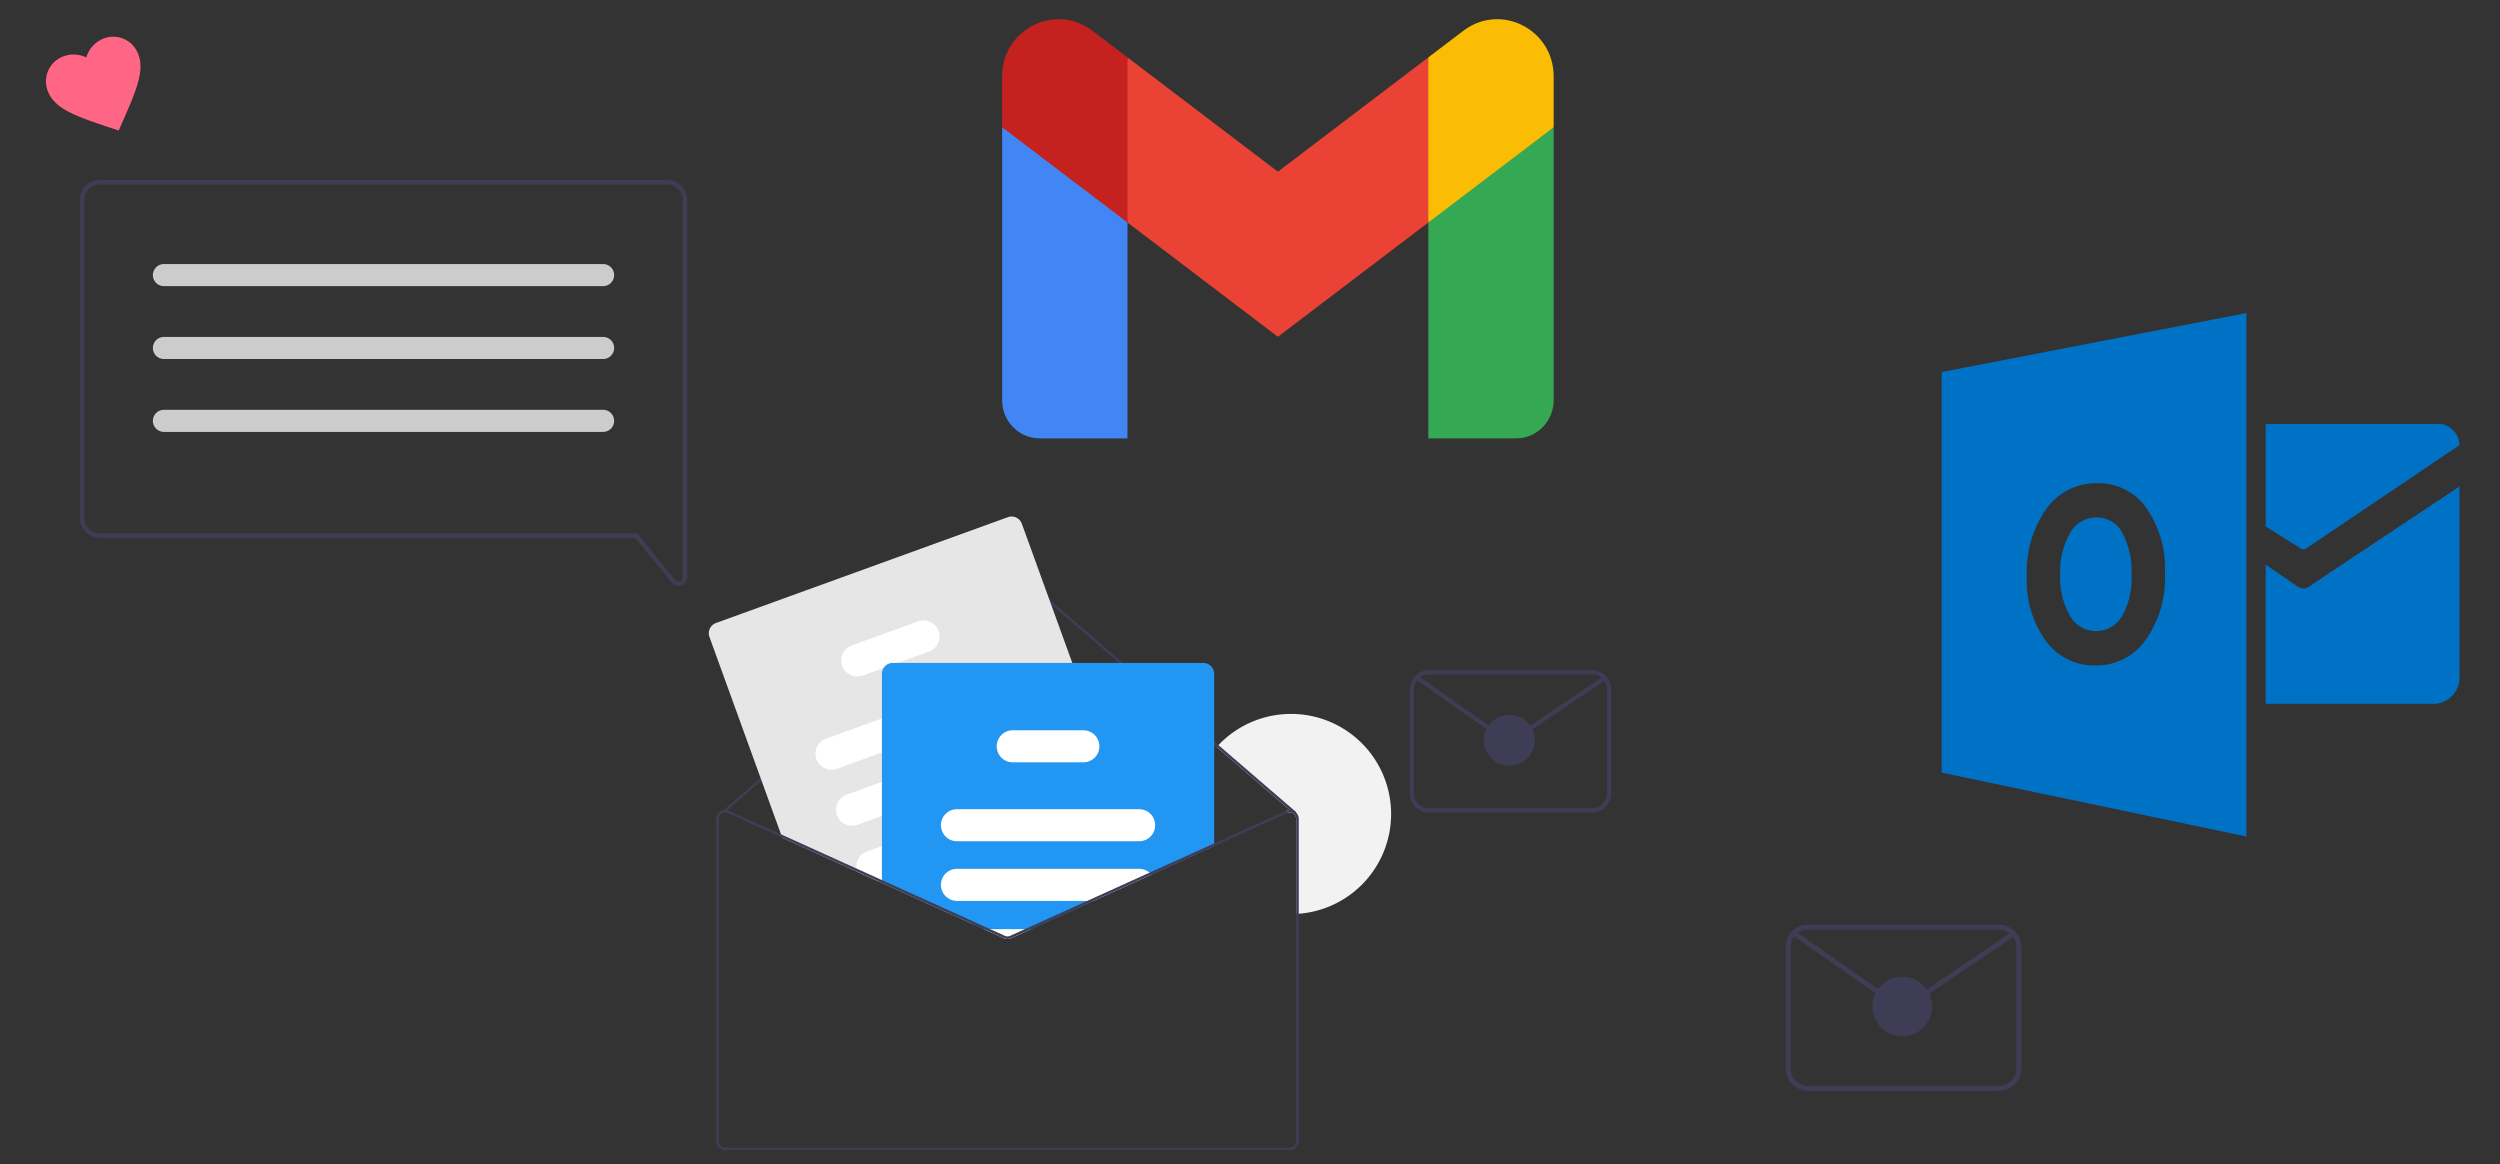<?xml version="1.0" encoding="UTF-8"?>
<svg width="1060.6" height="493.87" data-name="Layer 1" version="1.1" viewBox="0 0 1060.6 493.87" xmlns="http://www.w3.org/2000/svg" xmlns:cc="http://creativecommons.org/ns#" xmlns:dc="http://purl.org/dc/elements/1.1/" xmlns:rdf="http://www.w3.org/1999/02/22-rdf-syntax-ns#">
 <rect x="0" y="0" width="1060.6" height="493.87" fill="#333333" stroke="none"/>
 <g transform="matrix(.819 0 0 .819 -95.254 82.088)" stroke-width=".665">
  <path d="m836.9 321.41a51.832 51.832 0 0 1-47.847 51.682c-0.439 0.033-0.884 0.067-1.329 0.086v-49.196a3.296 3.296 0 0 0-1.223-2.565 0.829 0.829 0 0 0-0.146-0.12 1.237 1.237 0 0 0-0.153-0.106 3.323 3.323 0 0 0-3.17-0.233l-0.552-1.21a4.656 4.656 0 0 1 1.921-0.419l-37.852-32.609c0.292-0.332 0.598-0.658 0.904-0.984a51.839 51.839 0 0 1 89.448 35.673z" fill="#f2f2f2"/>
  <path d="m787.72 320.72a0.651 0.651 0 0 1-0.16 0.452 0.664 0.664 0 0 1-0.937 0.073l-2.226-1.921-37.852-32.609-106.17-91.474a3.336 3.336 0 0 0-4.346 7e-3l-142.97 124.21-1.289 1.116a0.642 0.642 0 0 1-0.166 0.106 0.665 0.665 0 0 1-0.339 0.053 0.681 0.681 0 0 1-0.432-0.219 0.663 0.663 0 0 1 0.06-0.937l0.179-0.159 144.09-125.17a4.683 4.683 0 0 1 6.087-0.013l106.2 91.501 40.039 34.503a0.675 0.675 0 0 1 0.233 0.485z" fill="#3f3d56"/>
  <path d="m707 340.35-1.748-4.811-6.021-16.614-12.972-35.772-14.5-39.986-26.15-72.123a5.659 5.659 0 0 0-7.237-3.382l-151.19 54.818a5.657 5.657 0 0 0-3.382 7.237l37.075 102.25 0.631 1.748 38.916 17.637 12.713 5.762 46.312 20.993 1.794-0.651 30.376-11.011 45.82-16.614 6.174-2.24a5.66 5.66 0 0 0 3.389-7.237z" fill="#e6e6e6"/>
  <g fill="#fff">
   <path d="m643.6 255.18a8.321 8.321 0 0 0-10.646-4.978l-59.822 21.697-28.888 10.473a8.306 8.306 0 1 0 5.662 15.617l88.717-32.164a8.321 8.321 0 0 0 4.977-10.646z"/>
   <path d="m654.13 284.23a8.321 8.321 0 0 0-10.646-4.977l-10.134 3.675-60.221 21.837-18.354 6.652a8.309 8.309 0 0 0 5.662 15.623l12.693-4.605 76.024-27.565c0.173-0.06 0.339-0.133 0.505-0.206a8.306 8.306 0 0 0 4.472-10.433z"/>
   <path d="m664.78 313.59a8.314 8.314 0 0 0-10.639-4.977l-28.423 10.307-22.003 7.981-30.582 11.085-7.708 2.798a8.325 8.325 0 0 0-5.403 8.918 8.217 8.217 0 0 0 0.399 1.641l10.938 4.957 1.774-0.645h0.013l55.496-20.122 31.16-11.297a8.314 8.314 0 0 0 4.978-10.646z"/>
   <path d="m602.49 226.62a8.321 8.321 0 0 0-10.646-4.977l-34.357 12.454a8.309 8.309 0 0 0 5.662 15.623l10.872-3.941 7.197-2.612 16.295-5.908a8.314 8.314 0 0 0 4.977-10.639z"/>
  </g>
  <path d="m739.6 243.16h-160.82a5.65 5.65 0 0 0-4.758 2.612 5.591 5.591 0 0 0-0.891 3.037v108.29l46.312 20.993 6.526 2.957 10.307 4.672a4.665 4.665 0 0 0 3.841 0l10.307-4.672 32.257-14.62 30.064-13.63 32.503-14.726v-89.268a5.652 5.652 0 0 0-5.649-5.649z" fill="#2196f3"/>
  <g fill="#fff">
   <path d="m706.37 318.92h-94.365a8.305 8.305 0 0 0-8.293 7.981 2.665 2.665 0 0 0-0.013 0.326 8.319 8.319 0 0 0 8.307 8.307h94.365a8.307 8.307 0 0 0 0-16.614z"/>
   <path d="m711.75 351.8a8.248 8.248 0 0 0-5.376-1.98h-94.365a8.307 8.307 0 0 0 0 16.614h70.674l30.064-13.63a8.362 8.362 0 0 0-0.997-1.004z"/>
   <path d="m625.97 381.06 10.307 4.672a4.665 4.665 0 0 0 3.841 0l10.307-4.672z"/>
   <path d="m685.27 283.51a8.311 8.311 0 0 0-7.802-5.456h-36.55a8.313 8.313 0 0 0-7.562 4.878 8.212 8.212 0 0 0-0.744 3.429 8.319 8.319 0 0 0 8.307 8.307h36.55a8.306 8.306 0 0 0 7.802-11.158z"/>
  </g>
  <path d="m679.46 366.44-32.257 14.62-7.635 3.462a3.334 3.334 0 0 1-2.738 0l-7.635-3.462h-3.223l10.307 4.672a4.665 4.665 0 0 0 3.841 0l10.307-4.672 32.257-14.62zm0 0-32.257 14.62-7.635 3.462a3.334 3.334 0 0 1-2.738 0l-7.635-3.462h-3.223l10.307 4.672a4.665 4.665 0 0 0 3.841 0l10.307-4.672 32.257-14.62zm0 0-32.257 14.62-7.635 3.462a3.334 3.334 0 0 1-2.738 0l-7.635-3.462h-3.223l10.307 4.672a4.665 4.665 0 0 0 3.841 0l10.307-4.672 32.257-14.62zm108.26-45.714a5.076 5.076 0 0 0-0.804-0.651 4.626 4.626 0 0 0-4.439-0.326l-70.727 32.058-32.29 14.633-32.257 14.62-7.635 3.462a3.334 3.334 0 0 1-2.738 0l-7.635-3.462-7.955-3.608-48.093-21.79-0.013-7e-3 -13.111-5.948-39.148-17.743-26.954-12.214a4.059 4.059 0 0 0-0.857-0.286 4.458 4.458 0 0 0-1.987-0.04 4.663 4.663 0 0 0-3.728 4.559v166.89a4.657 4.657 0 0 0 4.652 4.652h292.4a4.657 4.657 0 0 0 4.652-4.652v-166.89a4.633 4.633 0 0 0-1.329-3.256zm0 170.14a3.324 3.324 0 0 1-3.323 3.323h-292.4a3.324 3.324 0 0 1-3.323-3.323v-166.89a3.323 3.323 0 0 1 1.522-2.791 3.434 3.434 0 0 1 1.07-0.452 2.998 2.998 0 0 1 0.339-0.053 2.59 2.59 0 0 1 0.392-0.027 3.303 3.303 0 0 1 1.369 0.299l79.765 36.151 46.312 20.993 6.526 2.957 10.307 4.672a4.665 4.665 0 0 0 3.841 0l10.307-4.672 32.257-14.62 30.064-13.63 70.282-31.852a3.323 3.323 0 0 1 3.17 0.233 1.237 1.237 0 0 1 0.153 0.106 0.829 0.829 0 0 1 0.146 0.12 3.296 3.296 0 0 1 1.223 2.565zm-108.26-124.43-32.257 14.62-7.635 3.462a3.334 3.334 0 0 1-2.738 0l-7.635-3.462h-3.223l10.307 4.672a4.665 4.665 0 0 0 3.841 0l10.307-4.672 32.257-14.62zm0 0-32.257 14.62-7.635 3.462a3.334 3.334 0 0 1-2.738 0l-7.635-3.462h-3.223l10.307 4.672a4.665 4.665 0 0 0 3.841 0l10.307-4.672 32.257-14.62zm-108.1-10.134 1.774 0.804v-1.449zm108.1 10.134-32.257 14.62-7.635 3.462a3.334 3.334 0 0 1-2.738 0l-7.635-3.462h-3.223l10.307 4.672a4.665 4.665 0 0 0 3.841 0l10.307-4.672 32.257-14.62z" fill="#3f3d56"/>
 </g>
 <path d="m287.83 248.55a3.646 3.646 0 0 1-2.833-1.357l-15.539-18.993h-227.14a8.442 8.442 0 0 1-8.432-8.432v-134.92a8.442 8.442 0 0 1 8.432-8.432h240.79a8.442 8.442 0 0 1 8.432 8.432v160.01a3.647 3.647 0 0 1-2.447 3.471 3.735 3.735 0 0 1-1.259 0.221zm-245.51-170.26a6.566 6.566 0 0 0-6.558 6.558v134.92a6.566 6.566 0 0 0 6.558 6.558h228.03l16.102 19.68a1.812 1.812 0 0 0 3.215-1.148v-160.01a6.566 6.566 0 0 0-6.558-6.558z" fill="#3f3d56" stroke-width=".937"/>
 <g fill="#ccc" stroke-width=".937">
  <path d="m255.93 121.39h-186.45a4.685 4.685 0 0 1 0-9.369h186.45a4.685 4.685 0 0 1 0 9.369z"/>
  <path d="m255.93 152.31h-186.45a4.685 4.685 0 0 1 0-9.369h186.45a4.685 4.685 0 0 1 0 9.369z"/>
  <path d="m255.93 183.23h-186.45a4.685 4.685 0 0 1 0-9.369h186.45a4.685 4.685 0 0 1 0 9.369z"/>
 </g>
 <path d="m50.355 55.362-3.848-1.26c-13.733-4.63-22.755-7.587-25.968-14.831a11.273 11.273 0 0 1 5.471-14.975q0.148-0.069 0.299-0.134a12.263 12.263 0 0 1 10.303 0.221 12.262 12.262 0 0 1 6.751-7.786 11.273 11.273 0 0 1 14.941 5.562q0.068 0.149 0.132 0.299c3.214 7.244-0.649 15.917-6.432 29.205z" fill="#ff6584" stroke-width=".937"/>
 <g transform="matrix(.684 0 0 .684 185.05 215.63)" fill="#3f3d56" stroke-width="1.316">
  <path d="m716.98 188.62h-101.34a11.858 11.858 0 0 1-11.845-11.845v-64.488a11.858 11.858 0 0 1 11.845-11.845h101.34a11.858 11.858 0 0 1 11.845 11.845v64.488a11.858 11.858 0 0 1-11.845 11.845zm-101.34-85.545a9.223 9.223 0 0 0-9.213 9.213v64.488a9.223 9.223 0 0 0 9.213 9.213h101.34a9.223 9.223 0 0 0 9.213-9.213v-64.488a9.223 9.223 0 0 0-9.213-9.213z"/>
  <path d="m665.76 143.94a13.214 13.214 0 0 1-7.575-2.369l-50.85-35.552 1.508-2.157 50.85 35.552a10.646 10.646 0 0 0 11.993 0.094l52.347-35.39 1.474 2.181-52.347 35.39a13.213 13.213 0 0 1-7.4 2.251z"/>
  <circle cx="665.65" cy="143.87" r="15.793"/>
 </g>
 <g transform="matrix(.592 0 0 .592 308.89 230.39)" fill="#3f3d56" stroke-width="2.231">
  <path d="m910.75 392.55h-136.91a16.02 16.02 0 0 1-16.002-16.002v-87.123a16.02 16.02 0 0 1 16.002-16.002h136.91a16.02 16.02 0 0 1 16.002 16.002v87.123a16.02 16.02 0 0 1-16.002 16.002zm-136.91-115.57a12.46 12.46 0 0 0-12.446 12.446v87.123a12.46 12.46 0 0 0 12.446 12.446h136.91a12.46 12.46 0 0 0 12.446-12.446v-87.123a12.46 12.46 0 0 0-12.446-12.446z"/>
  <path d="m841.56 332.2a17.852 17.852 0 0 1-10.234-3.201l-68.697-48.03 2.038-2.914 68.697 48.03a14.382 14.382 0 0 0 16.202 0.127l70.72-47.812 1.992 2.947-70.72 47.812a17.85 17.85 0 0 1-9.998 3.041z"/>
  <circle cx="841.4" cy="332.1" r="21.336"/>
 </g>
 <g transform="matrix(7.931 0 0 7.931 806.67 116.95)" fill="#0072c6">
  <path d="m19.484 7.937v5.477l1.916 1.205a0.489 0.489 0 0 0 0.21 0l8.238-5.554a1.174 1.174 0 0 0-0.959-1.128z"/>
  <path d="m19.484 15.457 1.747 1.2a0.522 0.522 0 0 0 0.543 0c-0.3 0.181 8.073-5.378 8.073-5.378v10.066a1.408 1.408 0 0 1-1.49 1.555h-8.874v-7.443z"/>
  <path d="m10.44 12.932a1.609 1.609 0 0 0-1.42 0.838 4.131 4.131 0 0 0-0.526 2.218 4.05 4.05 0 0 0 0.526 2.212 1.6 1.6 0 0 0 2.771 0.022 4.014 4.014 0 0 0 0.515-2.2 4.369 4.369 0 0 0-0.5-2.281 1.536 1.536 0 0 0-1.366-0.809z"/>
  <path d="m2.153 5.155v21.427l16.3 3.418v-28zm10.908 14.336a3.231 3.231 0 0 1-2.7 1.361 3.19 3.19 0 0 1-2.64-1.318 5.459 5.459 0 0 1-1.015-3.434 5.868 5.868 0 0 1 1.036-3.616 3.267 3.267 0 0 1 2.744-1.384 3.116 3.116 0 0 1 2.61 1.321 5.639 5.639 0 0 1 1 3.484 5.763 5.763 0 0 1-1.035 3.586z"/>
 </g>
 <g transform="matrix(.914 0 0 .926 425.14 8.139)">
  <path d="m58.182 192.05v-98.909l-30.675-28.063-27.507-15.573v125.09c0 9.658 7.825 17.455 17.455 17.455z" fill="#4285f4"/>
  <path d="m197.82 192.05h40.727c9.658 0 17.455-7.825 17.455-17.455v-125.09l-31.156 17.838-27.026 25.798z" fill="#34a853"/>
  <polygon points="128 145.5 58.182 93.14 54.008 54.493 58.182 17.504 128 69.868 197.82 17.504 202.49 52.496 197.82 93.14" fill="#ea4335"/>
  <path d="m197.82 17.504v75.636l58.182-43.636v-23.273c0-21.585-24.64-33.891-41.891-20.945z" fill="#fbbc04"/>
  <path d="m0 49.504 58.182 43.636v-75.636l-16.291-12.218c-17.28-12.945-41.891-0.64-41.891 20.945z" fill="#c5221f"/>
 </g>
</svg>
